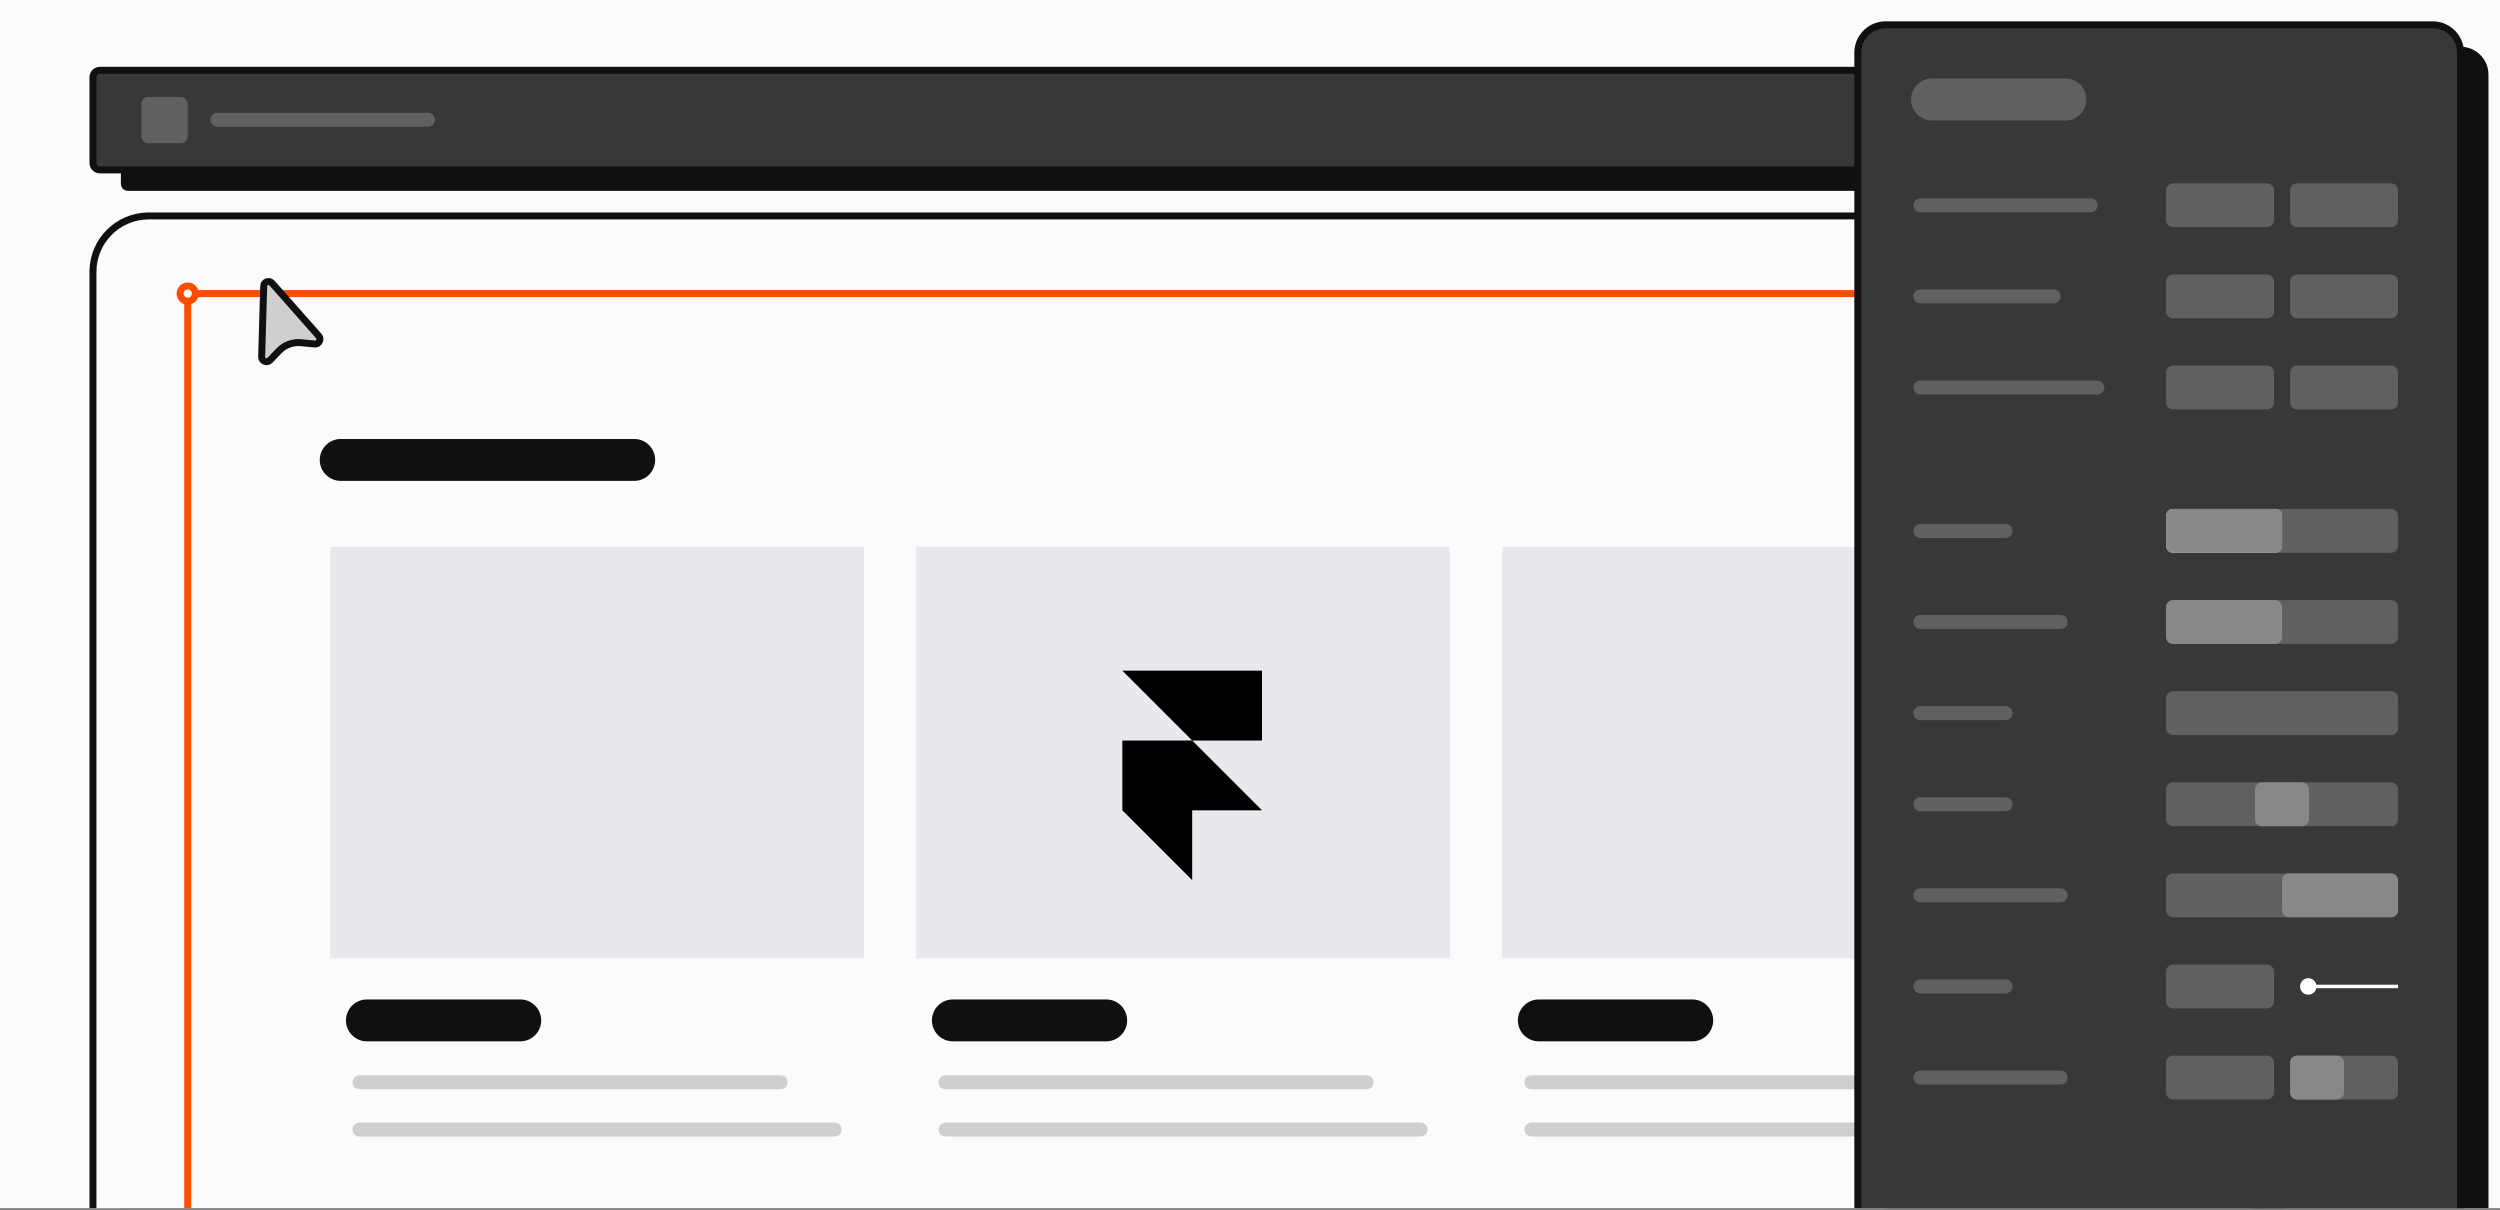 <svg width="250" height="121" viewBox="0 0 250 121" fill="none" xmlns="http://www.w3.org/2000/svg">
<rect x="0" y="0" width="250" height="121" fill="#808080" stroke="none"/>
<g clip-path="url(#clip0_8567_1325)">
<path d="M250 0H0V120.81H250V0Z" fill="#FBFBFB"/>
<path d="M228.799 9.127H12.786C12.401 9.127 12.088 9.44 12.088 9.826V18.387C12.088 18.773 12.401 19.085 12.786 19.085H228.799C229.185 19.085 229.497 18.773 229.497 18.387V9.826C229.497 9.44 229.185 9.127 228.799 9.127Z" fill="#101010"/>
<path d="M226.006 7.032H9.993C9.607 7.032 9.295 7.345 9.295 7.731V16.292C9.295 16.678 9.607 16.99 9.993 16.99H226.006C226.391 16.99 226.704 16.678 226.704 16.292V7.731C226.704 7.345 226.391 7.032 226.006 7.032Z" fill="#383838" stroke="#101010" stroke-width="0.698" stroke-miterlimit="10"/>
<path d="M222.828 23.687H17.675C14.589 23.687 12.088 26.189 12.088 29.274V141.159C12.088 144.245 14.589 146.746 17.675 146.746H222.828C225.914 146.746 228.415 144.245 228.415 141.159V29.274C228.415 26.189 225.914 23.687 222.828 23.687Z" fill="#101010"/>
<path d="M220.035 21.592H14.881C11.796 21.592 9.295 24.093 9.295 27.179V139.064C9.295 142.15 11.796 144.651 14.881 144.651H220.035C223.12 144.651 225.622 142.15 225.622 139.064V27.179C225.622 24.093 223.12 21.592 220.035 21.592Z" fill="#FBFBFB" stroke="#101010" stroke-width="0.698"/>
<path d="M217.835 29.358H18.771V137.346H217.835V29.358Z" stroke="#FF4C00" stroke-width="0.698" stroke-miterlimit="10"/>
<path d="M18.771 30.119C19.191 30.119 19.532 29.778 19.532 29.358C19.532 28.937 19.191 28.596 18.771 28.596C18.351 28.596 18.01 28.937 18.01 29.358C18.01 29.778 18.351 30.119 18.771 30.119Z" fill="#FBFBFB" stroke="#FF4C00" stroke-width="0.698" stroke-miterlimit="10"/>
<path d="M217.835 30.119C218.256 30.119 218.596 29.778 218.596 29.358C218.596 28.937 218.256 28.596 217.835 28.596C217.415 28.596 217.074 28.937 217.074 29.358C217.074 29.778 217.415 30.119 217.835 30.119Z" fill="#FBFBFB" stroke="#FF4C00" stroke-width="0.698" stroke-miterlimit="10"/>
<path d="M34.071 45.992H63.422" stroke="#101010" stroke-width="4.19" stroke-linecap="round" stroke-linejoin="round"/>
<path d="M86.404 54.686H33.017V95.852H86.404V54.686Z" fill="#E7E9ED"/>
<path d="M145 54.686H91.613V95.852H145V54.686Z" fill="#E7E9ED"/>
<path d="M203.596 54.686H150.21V95.852H203.596V54.686Z" fill="#E7E9ED"/>
<path d="M36.69 102.039H52.025" stroke="#101010" stroke-width="4.19" stroke-linecap="round" stroke-linejoin="round"/>
<path d="M35.95 108.226H78.059" stroke="#CFCFCF" stroke-width="1.397" stroke-linecap="round" stroke-linejoin="round"/>
<path d="M35.95 112.954H83.464" stroke="#CFCFCF" stroke-width="1.397" stroke-linecap="round" stroke-linejoin="round"/>
<path d="M95.286 102.039H110.621" stroke="#101010" stroke-width="4.19" stroke-linecap="round" stroke-linejoin="round"/>
<path d="M94.546 108.226H136.662" stroke="#CFCFCF" stroke-width="1.397" stroke-linecap="round" stroke-linejoin="round"/>
<path d="M94.546 112.954H142.06" stroke="#CFCFCF" stroke-width="1.397" stroke-linecap="round" stroke-linejoin="round"/>
<path d="M153.883 102.039H169.225" stroke="#101010" stroke-width="4.19" stroke-linecap="round" stroke-linejoin="round"/>
<path d="M153.142 108.226H195.258" stroke="#CFCFCF" stroke-width="1.397" stroke-linecap="round" stroke-linejoin="round"/>
<path d="M153.142 112.954H200.656" stroke="#CFCFCF" stroke-width="1.397" stroke-linecap="round" stroke-linejoin="round"/>
<path d="M119.218 81.034V88.017L112.235 81.034V74.05H119.218L112.235 67.067H126.201V74.05H119.218L126.201 81.034H119.218Z" fill="black"/>
<path d="M246.054 4.672H191.369C189.826 4.672 188.575 5.922 188.575 7.465V128.191C188.575 129.734 189.826 130.984 191.369 130.984H246.054C247.597 130.984 248.848 129.734 248.848 128.191V7.465C248.848 5.922 247.597 4.672 246.054 4.672Z" fill="#101010"/>
<path d="M243.261 2.479H188.575C187.033 2.479 185.782 3.73 185.782 5.272V125.999C185.782 127.541 187.033 128.792 188.575 128.792H243.261C244.804 128.792 246.054 127.541 246.054 125.999V5.272C246.054 3.73 244.804 2.479 243.261 2.479Z" fill="#383838" stroke="#101010" stroke-width="0.698" stroke-miterlimit="10"/>
<path d="M193.198 9.951H206.543" stroke="#606060" stroke-width="4.19" stroke-linecap="round" stroke-linejoin="round"/>
<path d="M192.032 20.53H209.064" stroke="#606060" stroke-width="1.397" stroke-linecap="round" stroke-linejoin="round"/>
<path d="M192.032 29.637H205.356" stroke="#606060" stroke-width="1.397" stroke-linecap="round" stroke-linejoin="round"/>
<path d="M192.032 38.75H209.742" stroke="#606060" stroke-width="1.397" stroke-linecap="round" stroke-linejoin="round"/>
<path d="M226.704 18.331H217.304C216.919 18.331 216.606 18.643 216.606 19.029V22.018C216.606 22.404 216.919 22.716 217.304 22.716H226.704C227.09 22.716 227.402 22.404 227.402 22.018V19.029C227.402 18.643 227.09 18.331 226.704 18.331Z" fill="#606060"/>
<path d="M239.106 18.331H229.707C229.321 18.331 229.008 18.643 229.008 19.029V22.018C229.008 22.404 229.321 22.716 229.707 22.716H239.106C239.492 22.716 239.804 22.404 239.804 22.018V19.029C239.804 18.643 239.492 18.331 239.106 18.331Z" fill="#606060"/>
<path d="M226.704 27.444H217.304C216.919 27.444 216.606 27.756 216.606 28.142V31.131C216.606 31.517 216.919 31.829 217.304 31.829H226.704C227.09 31.829 227.402 31.517 227.402 31.131V28.142C227.402 27.756 227.09 27.444 226.704 27.444Z" fill="#606060"/>
<path d="M239.106 27.444H229.707C229.321 27.444 229.008 27.756 229.008 28.142V31.131C229.008 31.517 229.321 31.829 229.707 31.829H239.106C239.492 31.829 239.804 31.517 239.804 31.131V28.142C239.804 27.756 239.492 27.444 239.106 27.444Z" fill="#606060"/>
<path d="M226.704 36.557H217.304C216.919 36.557 216.606 36.87 216.606 37.255V40.244C216.606 40.63 216.919 40.943 217.304 40.943H226.704C227.09 40.943 227.402 40.63 227.402 40.244V37.255C227.402 36.87 227.09 36.557 226.704 36.557Z" fill="#606060"/>
<path d="M239.106 36.557H229.707C229.321 36.557 229.008 36.87 229.008 37.255V40.244C229.008 40.63 229.321 40.943 229.707 40.943H239.106C239.492 40.943 239.804 40.63 239.804 40.244V37.255C239.804 36.87 239.492 36.557 239.106 36.557Z" fill="#606060"/>
<path d="M192.032 53.093H200.552" stroke="#606060" stroke-width="1.397" stroke-linecap="round" stroke-linejoin="round"/>
<path d="M192.032 62.2H206.068" stroke="#606060" stroke-width="1.397" stroke-linecap="round" stroke-linejoin="round"/>
<path d="M192.032 71.313H200.552" stroke="#606060" stroke-width="1.397" stroke-linecap="round" stroke-linejoin="round"/>
<path d="M192.032 80.426H200.552" stroke="#606060" stroke-width="1.397" stroke-linecap="round" stroke-linejoin="round"/>
<path d="M192.032 89.532H206.068" stroke="#606060" stroke-width="1.397" stroke-linecap="round" stroke-linejoin="round"/>
<path d="M192.032 98.645H200.552" stroke="#606060" stroke-width="1.397" stroke-linecap="round" stroke-linejoin="round"/>
<path d="M192.032 107.758H206.068" stroke="#606060" stroke-width="1.397" stroke-linecap="round" stroke-linejoin="round"/>
<path d="M239.113 50.894H217.304C216.919 50.894 216.606 51.206 216.606 51.592V54.581C216.606 54.966 216.919 55.279 217.304 55.279H239.113C239.499 55.279 239.811 54.966 239.811 54.581V51.592C239.811 51.206 239.499 50.894 239.113 50.894Z" fill="#606060"/>
<path d="M227.507 50.894H217.304C216.919 50.894 216.606 51.206 216.606 51.592V54.581C216.606 54.966 216.919 55.279 217.304 55.279H227.507C227.893 55.279 228.205 54.966 228.205 54.581V51.592C228.205 51.206 227.893 50.894 227.507 50.894Z" fill="#CFCFCF"/>
<path d="M227.507 50.894H217.304C216.919 50.894 216.606 51.206 216.606 51.592V54.581C216.606 54.966 216.919 55.279 217.304 55.279H227.507C227.893 55.279 228.205 54.966 228.205 54.581V51.592C228.205 51.206 227.893 50.894 227.507 50.894Z" fill="#888888"/>
<path d="M239.113 60.007H217.304C216.919 60.007 216.606 60.319 216.606 60.705V63.694C216.606 64.08 216.919 64.392 217.304 64.392H239.113C239.499 64.392 239.811 64.08 239.811 63.694V60.705C239.811 60.319 239.499 60.007 239.113 60.007Z" fill="#606060"/>
<path d="M227.507 60.007H217.304C216.919 60.007 216.606 60.319 216.606 60.705V63.694C216.606 64.08 216.919 64.392 217.304 64.392H227.507C227.893 64.392 228.205 64.08 228.205 63.694V60.705C228.205 60.319 227.893 60.007 227.507 60.007Z" fill="#888888"/>
<path d="M239.113 69.12H217.304C216.919 69.12 216.606 69.433 216.606 69.818V72.807C216.606 73.193 216.919 73.505 217.304 73.505H239.113C239.499 73.505 239.811 73.193 239.811 72.807V69.818C239.811 69.433 239.499 69.12 239.113 69.12Z" fill="#606060"/>
<path d="M239.113 78.233H217.304C216.919 78.233 216.606 78.546 216.606 78.931V81.92C216.606 82.306 216.919 82.619 217.304 82.619H239.113C239.499 82.619 239.811 82.306 239.811 81.92V78.931C239.811 78.546 239.499 78.233 239.113 78.233Z" fill="#606060"/>
<path d="M239.113 87.339H217.304C216.919 87.339 216.606 87.652 216.606 88.037V91.026C216.606 91.412 216.919 91.725 217.304 91.725H239.113C239.499 91.725 239.811 91.412 239.811 91.026V88.037C239.811 87.652 239.499 87.339 239.113 87.339Z" fill="#606060"/>
<path d="M239.106 87.339H228.904C228.518 87.339 228.205 87.652 228.205 88.037V91.026C228.205 91.412 228.518 91.725 228.904 91.725H239.106C239.492 91.725 239.804 91.412 239.804 91.026V88.037C239.804 87.652 239.492 87.339 239.106 87.339Z" fill="#888888"/>
<path d="M230.831 99.469C231.286 99.469 231.655 99.1 231.655 98.645C231.655 98.19 231.286 97.821 230.831 97.821C230.376 97.821 230.007 98.19 230.007 98.645C230.007 99.1 230.376 99.469 230.831 99.469Z" fill="white"/>
<path d="M230.831 98.645H239.804" stroke="white" stroke-width="0.349" stroke-miterlimit="10"/>
<path d="M226.704 96.452H217.304C216.919 96.452 216.606 96.765 216.606 97.151V100.14C216.606 100.525 216.919 100.838 217.304 100.838H226.704C227.09 100.838 227.402 100.525 227.402 100.14V97.151C227.402 96.765 227.09 96.452 226.704 96.452Z" fill="#606060"/>
<path d="M226.704 105.565H217.304C216.919 105.565 216.606 105.878 216.606 106.264V109.253C216.606 109.638 216.919 109.951 217.304 109.951H226.704C227.09 109.951 227.402 109.638 227.402 109.253V106.264C227.402 105.878 227.09 105.565 226.704 105.565Z" fill="#606060"/>
<path d="M239.106 105.565H229.707C229.321 105.565 229.008 105.878 229.008 106.264V109.253C229.008 109.638 229.321 109.951 229.707 109.951H239.106C239.492 109.951 239.804 109.638 239.804 109.253V106.264C239.804 105.878 239.492 105.565 239.106 105.565Z" fill="#606060"/>
<path d="M233.708 105.565H229.707C229.321 105.565 229.008 105.878 229.008 106.264V109.253C229.008 109.638 229.321 109.951 229.707 109.951H233.708C234.094 109.951 234.406 109.638 234.406 109.253V106.264C234.406 105.878 234.094 105.565 233.708 105.565Z" fill="#888888"/>
<path d="M230.203 78.233H226.201C225.815 78.233 225.503 78.546 225.503 78.931V81.92C225.503 82.306 225.815 82.619 226.201 82.619H230.203C230.588 82.619 230.901 82.306 230.901 81.92V78.931C230.901 78.546 230.588 78.233 230.203 78.233Z" fill="#888888"/>
<path d="M18.073 9.693H14.839C14.454 9.693 14.141 10.005 14.141 10.391V13.624C14.141 14.01 14.454 14.323 14.839 14.323H18.073C18.458 14.323 18.771 14.01 18.771 13.624V10.391C18.771 10.005 18.458 9.693 18.073 9.693Z" fill="#606060"/>
<path d="M21.739 11.976H42.8" stroke="#606060" stroke-width="1.397" stroke-linecap="round" stroke-linejoin="round"/>
<path d="M26.369 28.624L26.166 35.67C26.152 36.11 26.69 36.341 26.997 36.02L27.912 35.07C28.471 34.49 29.267 34.197 30.063 34.267L31.466 34.399C31.899 34.441 32.165 33.925 31.872 33.596L27.207 28.317C26.913 27.989 26.376 28.184 26.362 28.624H26.369Z" fill="#CFCFCF" stroke="#101010" stroke-width="0.698"/>
</g>
<defs>
<clipPath id="clip0_8567_1325">
<rect width="250" height="120.81" fill="white"/>
</clipPath>
</defs>
</svg>
